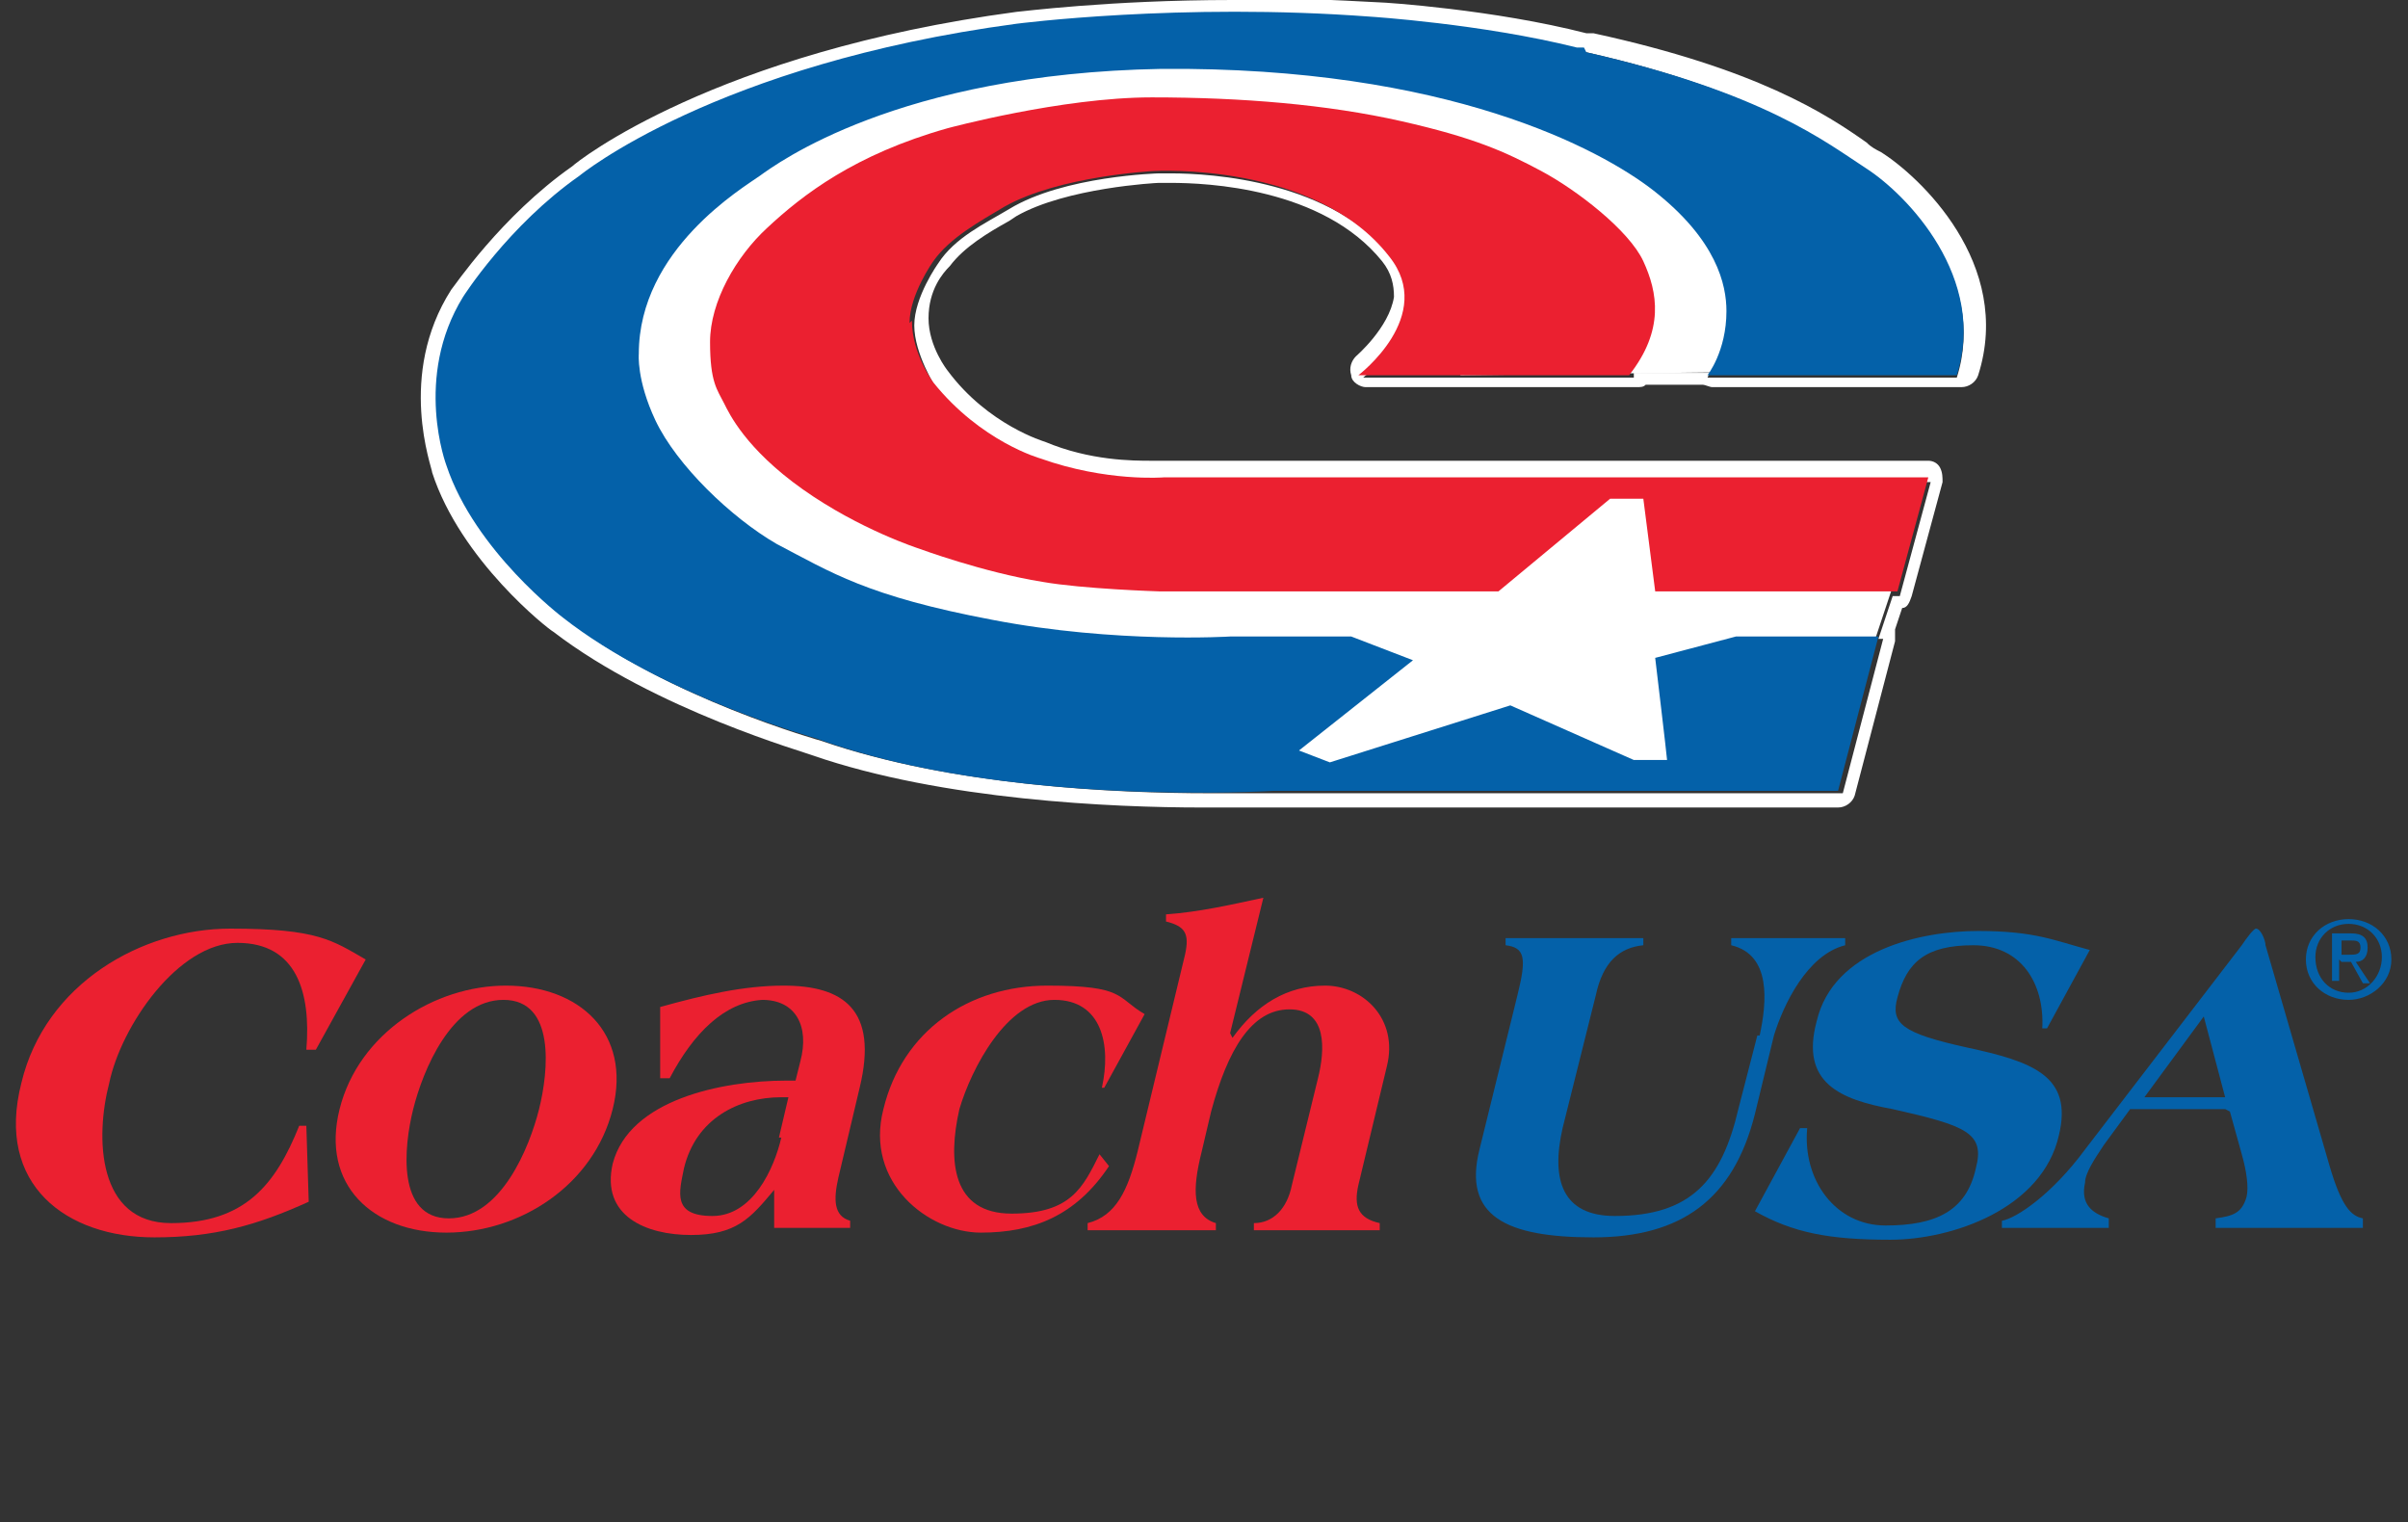 <?xml version="1.0" encoding="UTF-8"?> <svg xmlns="http://www.w3.org/2000/svg" id="Layer_1" version="1.1" viewBox="0 0 101.4 64.1"><rect x="0" y="0" width="101.4" height="64.1" fill="#333333" stroke="none"/><!-- Generator: Adobe Illustrator 29.3.1, SVG Export Plug-In . SVG Version: 2.1.0 Build 151) --><defs><style> .st0 { fill: #0461a9; } .st1 { fill: #fff; } .st2 { display: none; } .st3 { fill: #eb2030; } </style></defs><path class="st1" d="M51.9.7c1.8,0,3.8,0,5.9.2,0,0,4.7.3,8.7,1.3h.3c7.5,1.7,10.1,3.9,11.8,5,1.7,1.1,5.1,4.6,3.8,8.7h-10.5s0,0,.1-.2h-3.2c0,0,0,.1,0,.2h-11.4s3.3-2.5,1.3-5c-2.6-3.3-7.7-3.6-9.4-3.6s-.5,0-.5,0c0,0-4,.1-6.3,1.5-1,.6-2.3,1.2-3,2.3,0,0-1,1.4-1,2.6s.9,2.6.9,2.6c1.9,2.5,4.5,3.2,4.5,3.2,2,.7,3.9.8,4.7.8s.5,0,.5,0h32.2l-1.3,4.8h-.3l-.6,1.8h.2l-1.7,6.5h-23.8s-1.1,0-2.9,0c-3.9,0-10.8-.3-16.3-2.2,0,0-6.5-1.8-10.7-5.1,0,0-3.7-2.8-4.9-6.4,0,0-1.4-3.7.7-7.1,0,0,1.9-3,4.9-5.1,0,0,5.7-4.7,18.4-6.4,0,0,3.8-.5,9-.5M51.9,0c-5.2,0-9,.5-9.1.5-12.7,1.7-18.5,6.3-18.7,6.5-3,2.1-5,5.1-5.1,5.2-2.3,3.6-.8,7.5-.8,7.7,1.2,3.7,4.9,6.6,5.1,6.7,4.3,3.3,10.7,5.1,10.9,5.2,5.5,1.9,12.7,2.2,16.4,2.2s2.9,0,3,0h23.8c.3,0,.6-.2.7-.5l1.7-6.5c0-.2,0-.3,0-.5l.3-.9c.2,0,.3-.2.4-.5l1.3-4.8c0-.2,0-.4-.1-.6-.1-.2-.3-.3-.5-.3h-32.2s0,0,0,0c0,0-.2,0-.5,0-.8,0-2.6,0-4.5-.8,0,0-2.4-.7-4.1-3,0,0-.8-1-.8-2.2s.6-1.9.9-2.2c.6-.8,1.6-1.4,2.5-1.9l.3-.2c2.1-1.2,5.9-1.4,6-1.4,0,0,.2,0,.5,0,1.5,0,6.4.2,8.9,3.3.4.5.5,1,.5,1.5-.2,1.3-1.6,2.5-1.6,2.5-.2.2-.3.5-.2.8,0,.3.4.5.6.5h11.4c.2,0,.3,0,.4-.1h2.4c.1,0,.3.1.4.1h10.5c.3,0,.6-.2.7-.5,1.5-4.7-2.5-8.4-4.1-9.4-.2-.1-.4-.2-.6-.4-1.7-1.2-4.6-3.1-11.5-4.6h-.3c-3.9-1-8.5-1.3-8.7-1.3-1.9-.1-3.9-.2-6-.2h0Z"></path><g><path class="st1" d="M80.3,22.9l-2.3,6.9-6.9,3.3-18.1-1-27.1-6-1.5-10.8,7.1-9.6S44.7.9,53.4,1.7c8.7.8,24.6,3.9,25.6,13.9l-17.5.2-1.9-9s-12.7-1.6-17.5.2c-1.5.6-7.4,3.5-4.8,8.9,2.3,4.8,17.7,7.3,17.7,7.3l10.8-2.3,9.2-.2,5.4,2.3Z"></path><path class="st3" d="M38.3,13.6c0-1.2,1-2.6,1-2.6.7-1,2-1.7,3-2.3,2.3-1.3,6.3-1.5,6.3-1.5,0,0,6.8-.4,9.9,3.6,2,2.5-1.3,5-1.3,5h11.4c1.5-1.9,1.2-3.5.6-4.8-.6-1.3-2.8-3-4.3-3.8-1.5-.8-2.8-1.4-5.9-2.1-3.1-.7-6.7-1-10.5-1s-8.6,1.3-8.6,1.3c-3.9,1.1-6.1,2.8-7.6,4.2-1.3,1.2-2.4,3.1-2.4,4.8s.3,2,.6,2.6c.2.4.9,1.9,3.3,3.6,2.4,1.7,4.9,2.5,4.9,2.5,0,0,2.7,1,5.2,1.4,1.7.3,4.9.4,4.9.4h14.3l4.7-3.9h1.4l.5,3.9h10.2l1.3-4.8h-32.2s-2.4.2-5.2-.8c0,0-2.5-.7-4.5-3.2,0,0-.9-1.2-.9-2.6Z"></path><path class="st0" d="M66.8,2.2c7.5,1.7,10.1,3.8,11.8,4.9,1.7,1.1,5.1,4.6,3.8,8.7h-10.5s.8-1,.8-2.7c0-1.1-.4-3-3.1-5.1-2.2-1.7-8.6-5.2-20.7-5.1-11.1.2-16.2,4-16.9,4.5-.7.5-5.1,3.1-5.1,7.5,0,0-.1,1.1.7,2.8.9,1.9,3.2,4.1,5.1,5.2,2.3,1.2,3.8,2.2,9.1,3.2,5.2,1,10,.7,10,.7h5.1l2.6,1-4.8,3.8,1.3.5,7.6-2.4,5.2,2.3h1.4c0-.1-.5-4.3-.5-4.3l3.4-.9h6l-1.7,6.5h-23.8s-11.3.7-19.2-2.2c0,0-6.5-1.8-10.7-5.1,0,0-3.7-2.8-4.9-6.4,0,0-1.4-3.7.7-7.1,0,0,1.9-3,4.9-5.1,0,0,5.7-4.7,18.4-6.4,0,0,6.9-.9,14.9-.3,0,0,4.7.3,8.7,1.3h.3Z"></path></g><g class="st2"><path class="st1" d="M9.7,39.2c2.4,0,4.3.5,5.7,1.3l-2.1,3.8h-.3c.2-2.4-.4-4.5-2.9-4.5s-4.9,3.5-5.4,5.9c-.6,2.3-.5,5.9,2.6,5.9s4.4-1.6,5.4-4.1h.3c0,0,.1,3.2.1,3.2-2.2,1-4,1.5-6.5,1.5-3.7,0-6.7-2.2-5.6-6.5,1-4.2,5.1-6.5,8.8-6.5M9.7,38.5c-3.7,0-8.3,2.2-9.4,7-.5,2-.2,3.7.9,5,1.1,1.4,3.1,2.3,5.4,2.3s4.7-.6,6.8-1.6c.3-.1.4-.4.4-.6v-3.3c-.1-.2-.2-.4-.4-.5-.1,0-.3-.1-.4-.1s-.1,0-.2,0h-.3c-.2.2-.4.3-.4.5-.7,1.7-2,3.7-4.8,3.7s-1.2-.2-1.6-.7c-.8-1-.7-3-.3-4.3.4-1.8,2-5.3,4.8-5.3s1.3.2,1.7.6c.7.7.7,2,.6,3,0,.3.1.6.4.7h.3c0,.2.2.2.3.2.2,0,.5-.1.6-.4l2.1-3.8c.2-.3,0-.7-.3-.9-1.5-.9-3.6-1.4-6-1.4h0Z"></path><path class="st1" d="M21.3,41.5c3,0,5.3,2,4.5,5.2-.8,3.2-4,5.2-7,5.2s-5.3-2-4.5-5.2c.8-3.2,4-5.2,7-5.2M19,51.4c2.2,0,3.4-3,3.8-4.6.4-1.6.7-4.6-1.5-4.6s-3.4,3-3.8,4.6c-.4,1.6-.7,4.6,1.5,4.6M21.3,40.9c-3.6,0-6.9,2.5-7.7,5.8-.4,1.6-.1,3.1.7,4.2.9,1.2,2.5,1.9,4.4,1.9,3.6,0,6.9-2.5,7.7-5.8.4-1.6.1-3.1-.7-4.2-.9-1.2-2.5-1.9-4.4-1.9h0ZM19,50.7c-.4,0-.6-.2-.7-.3-.4-.6-.5-1.9,0-3.5.5-1.9,1.5-4.1,3.1-4.1s.6.2.7.3c.4.6.5,1.9,0,3.5-.5,1.9-1.5,4.1-3.1,4.1h0Z"></path><path class="st1" d="M32.7,41.5c0,0,.2,0,.3,0,2.6,0,4,1,3.2,4.3l-.9,3.8c-.2.9-.2,1.6.6,1.8v.3h-3.3v-1.6c-1,1.1-2.1,1.9-3.5,1.9s-3.8-.7-3.3-3c.7-2.7,4.6-3.5,7.3-3.5h.4l.2-.8c.4-1.5-.2-2.6-1.6-2.6-1.6,0-2.9,1.3-3.9,3.3h-.3c0,0,0-2.9,0-2.9,1.7-.5,3.3-.9,4.9-.9M30,51.2c1.7,0,2.6-2.1,2.9-3.3l.4-1.7h-.3c-1.8,0-3.6.9-4.1,3-.2,1,0,2,1.2,2M32.7,40.8h0c-1.6,0-3.2.4-4.9.9h-.2c-.3.1-.5.4-.5.7v3c0,.2.2.4.3.5,0,0,0,0,0,0-1.2.6-2.1,1.6-2.4,2.8-.3,1.2,0,2,.4,2.5.7.8,1.9,1.3,3.5,1.3s2.1-.4,2.8-1h0c0,.4.3.7.7.7h3.2c.3,0,.6-.2.7-.5v-.3c.2-.4,0-.7-.4-.8,0,0-.3,0-.1-1l.9-3.8c.4-1.7.3-3-.4-3.9-.7-.9-1.8-1.3-3.5-1.3,0,0-.2,0-.3,0h0ZM28.9,45.5c.6-1.1,1.7-2.6,3.2-2.7.4,0,.6.1.8.3.2.3.3.8.1,1.5v.3c-1.4,0-2.9.2-4.1.6h0ZM30,50.5c-.3,0-.4,0-.4-.2-.2-.2-.2-.6,0-1,.4-1.8,1.9-2.3,2.9-2.4l-.2.8c-.2,1-1,2.8-2.2,2.8h0Z"></path><path class="st1" d="M44.2,41.5c1.5,0,2.9.5,4.1,1.2l-1.7,3.1h-.3c.4-1.8,0-3.7-2-3.7s-3.5,2.9-4,4.6c-.5,2.2-.3,4.4,2.2,4.4s3-1.1,3.7-2.5l.4.5c-1.4,2.1-3.2,2.8-5.4,2.8s-4.9-2.1-4.1-5.2c.8-3.3,3.6-5.2,6.9-5.2M44.2,40.9c-3.8,0-6.7,2.3-7.6,5.8-.4,1.7-.1,3.2.7,4.3.9,1.1,2.3,1.7,4,1.7,2.6,0,4.6-1,5.9-3.1.2-.2.2-.6,0-.8l-.4-.5c-.1-.2-.3-.3-.5-.3s0,0,0,0c-.2,0-.4.1-.5.3-.7,1.3-2,2.1-3.1,2.1s-1.1-.2-1.4-.5c-.4-.6-.5-1.7-.2-3.1.4-1.5,1.5-4.1,3.3-4.1s.8.1,1.1.4c.4.5.5,1.3.3,2.3,0,.3.1.7.4.8h.3c0,.1.1.1.2.1.2,0,.5-.1.6-.4l1.7-3.1c.2-.3,0-.7-.3-.9-1.6-.9-3-1.3-4.4-1.3h0Z"></path><path class="st1" d="M53.3,37.9l-1.4,5.7h0s0,0,0,0c1-1.4,2.3-2.2,3.9-2.2s3.1,1.4,2.6,3.4l-1.2,5c-.2.9,0,1.4.9,1.6v.3c-.9,0-1.9,0-2.7,0s-1.7,0-2.6,0v-.3c.8,0,1.4-.6,1.6-1.6l1.1-4.5c.3-1.2.4-2.9-1.2-2.9s-2.6,1.7-3.3,4.3l-.4,1.7c-.4,1.6-.4,2.7.6,3v.3c-1,0-1.9,0-2.7,0s-1.8,0-2.7,0v-.3c1.2-.3,1.7-1.4,2.1-3l2-8.3c.2-.9,0-1.2-.8-1.4v-.3c1.4-.1,2.7-.4,4.1-.7M53.3,37.2s0,0-.1,0c-1.4.3-2.7.5-4,.7-.3,0-.5.2-.6.5v.3c-.1.2,0,.4,0,.5,0,.2.3.3.4.3.2,0,.3.1.3.1,0,0,0,0,0,0,0,0,0,.1,0,.5l-2,8.3c-.4,1.5-.8,2.3-1.5,2.5-.2,0-.4.3-.5.5v.3c-.1.2,0,.4,0,.6s.3.3.5.3c.5,0,.9,0,1.4,0,.4,0,.9,0,1.3,0s.9,0,1.3,0c.5,0,.9,0,1.4,0s.6-.2.7-.5v-.3c.2-.4,0-.7-.4-.8-.2,0-.6-.2-.1-2.2l.4-1.7c.8-3.3,1.8-3.7,2.6-3.7s.4.1.5.2c.2.2.3.8,0,1.8l-1.1,4.5c-.1.6-.5,1-.9,1-.3,0-.5.2-.6.5v.3c-.1.2,0,.4,0,.6.1.2.3.3.5.3.5,0,.9,0,1.4,0,.4,0,.8,0,1.2,0s.8,0,1.2,0c.5,0,.9,0,1.4,0s.6-.2.7-.5v-.3c.1-.2,0-.4,0-.5,0-.2-.3-.3-.4-.3-.2,0-.3,0-.4-.2,0,0,0-.2,0-.6l1.2-5c.3-1.2.1-2.3-.5-3-.6-.8-1.6-1.2-2.8-1.2s-1.9.3-2.7.8l.9-3.5c0-.2,0-.5-.2-.6-.1-.1-.3-.2-.5-.2h0Z"></path><path class="st1" d="M77.7,39.5v.3c-1.6.4-2.6,2.5-3,3.8l-.8,3.3c-.9,3.6-3.1,5.2-6.8,5.2s-5.5-.9-4.8-3.7l1.6-6.5c.4-1.6.3-2-.5-2.1v-.3c1,0,2,0,2.9,0s2,0,2.9,0v.3c-1,.1-1.7.7-2,2.1l-1.4,5.6c-.5,2.2,0,3.7,2.2,3.7,3.2,0,4.5-1.5,5.2-4.5l.8-3.1c.3-1.4.5-3.4-1.2-3.8v-.3c1.1,0,1.9,0,2.6,0s1.5,0,2.2,0M77.7,38.8c-.4,0-.7,0-1.1,0-.4,0-.7,0-1.1,0s-.7,0-1,0c-.5,0-1,0-1.5,0s-.6.2-.7.5v.3c-.1.2,0,.4,0,.5s.3.3.4.3c.3,0,.5.2.6.4.3.5.3,1.4,0,2.6l-.8,3.1c-.7,2.9-1.9,3.9-4.6,3.9s-1.1-.2-1.4-.5c-.4-.5-.4-1.3-.1-2.4l1.4-5.6c.4-1.5,1.1-1.6,1.4-1.6.3,0,.5-.2.6-.5v-.3c.1-.2,0-.4,0-.6-.1-.2-.3-.3-.5-.3-.5,0-1,0-1.6,0-.5,0-1,0-1.4,0s-.9,0-1.3,0c-.5,0-1,0-1.5,0s-.6.2-.7.5v.3c-.1.2,0,.4,0,.5.1.2.3.3.5.3,0,0,0,0,0,0,0,.1,0,.4-.2,1.3l-1.6,6.5c-.3,1.4,0,2.3.5,2.8,1.2,1.5,3.6,1.7,5,1.7,4.1,0,6.6-1.9,7.5-5.7l.8-3.3c.3-1.4,1.3-3,2.4-3.3.2,0,.4-.3.5-.5v-.3c.1-.2,0-.4,0-.6-.1-.2-.3-.3-.5-.3h0Z"></path><path class="st1" d="M83.3,39.2c1.7,0,3.2.4,4.7.8l-1.8,3.3h-.2c.1-1.9-.9-3.5-2.9-3.5s-2.8.7-3.2,2.2c-.3,1.1.2,1.5,2.9,2.1,2.8.6,4.5,1.2,3.9,3.7-.7,3.1-4.5,4.4-7.1,4.4s-4.1-.3-5.7-1.2l1.9-3.5h.3c-.2,2.2,1.2,4.1,3.3,4.1s3.4-.6,3.8-2.4c.4-1.5-.4-1.8-3.5-2.5-2.2-.4-3.9-1.1-3.2-3.7.7-3,4.4-3.8,6.8-3.8M83.3,38.5c-3.1,0-6.7,1.1-7.4,4.3-.3,1.1-.2,2,.3,2.7.7,1.1,2.2,1.5,3.5,1.7,1,.2,2.7.5,3,1,0,.1,0,.3,0,.7-.4,1.8-2.5,1.9-3.2,1.9s-1.4-.3-1.9-.8c-.6-.6-.8-1.5-.7-2.4,0-.3-.1-.6-.4-.7h-.3c0-.2-.2-.2-.3-.2-.2,0-.5.1-.6.4l-1.9,3.5c-.2.3,0,.7.3.9,1.5.9,3.5,1.3,6,1.3s6.9-1.3,7.8-4.9c.3-1,.2-1.9-.3-2.5-.7-1.2-2.3-1.6-4.2-2-1.5-.3-2.3-.6-2.4-.8,0,0,0-.3,0-.4.3-1.3,1.5-1.7,2.5-1.7s1.2.2,1.6.6c.5.5.7,1.2.6,2.1,0,.3.1.6.4.7h.2c0,.1.2.1.3.1.2,0,.5-.1.6-.4l1.8-3.3c0-.2.1-.4,0-.6s-.2-.3-.4-.4c-1.3-.4-3-.8-4.8-.8h0Z"></path><path class="st1" d="M95.1,39.2c.1,0,.3.5.4.7l2.7,9.3c.5,1.7.9,2.1,1.5,2.2v.4c-1.2,0-2.4,0-3.3,0s-2.1,0-3.1,0v-.4c.7-.1,1.2-.2,1.3-.9.1-.4,0-1.2-.2-1.8l-.5-1.8h-4l-1.1,1.5c-.4.6-.7,1.2-.8,1.6-.2,1,.3,1.4,1.1,1.5v.4c-.9,0-1.7,0-2.4,0s-1.5,0-2.3,0v-.3c.7-.1,2.1-1.1,3.6-3l6.6-8.6c.2-.2.5-.7.6-.7h0M90.3,46.2h3.4l-.9-3.4-2.5,3.4M95.1,38.5h0c-.4,0-.7.3-1.2.9l-6.6,8.6c-1.5,1.9-2.8,2.7-3.1,2.8-.3,0-.5.3-.5.5v.3c-.1.2,0,.4,0,.6.1.2.3.3.5.3.4,0,.8,0,1.2,0,.4,0,.7,0,1.1,0s.7,0,1.1,0c.4,0,.9,0,1.3,0s.6-.2.7-.5v-.4c.1-.2.1-.4,0-.5s-.3-.3-.4-.3c-.4,0-.5-.2-.6-.2,0,0,0-.2,0-.4,0-.2.2-.5.7-1.3l.9-1.2h3.2l.4,1.3c.2.8.2,1.3.2,1.5,0,.3,0,.3-.7.4-.3,0-.5.3-.6.5v.4c-.1.2,0,.4,0,.6.1.2.3.3.5.3.6,0,1.1,0,1.7,0,.5,0,1,0,1.5,0s1,0,1.5,0c.6,0,1.2,0,1.7,0s.6-.2.7-.5v-.4c.2-.2.1-.4,0-.5-.1-.2-.3-.3-.4-.3-.2,0-.5,0-1-1.7l-2.7-9.3c-.2-.8-.6-1.2-1-1.2h0ZM91.7,45.5l.9-1.2.3,1.2h-1.2Z"></path><path class="st1" d="M98.9,38.6c.9,0,1.8.7,1.8,1.7s-.8,1.7-1.8,1.7-1.8-.7-1.8-1.7.8-1.7,1.8-1.7M98.9,41.8c.8,0,1.4-.6,1.4-1.5s-.6-1.4-1.4-1.4-1.4.6-1.4,1.4.6,1.5,1.4,1.5M99,39.3c.5,0,.7.2.7.6s-.2.5-.5.6l.6.9h-.3l-.5-.9h-.4v.9h-.3v-2h.8M98.6,40.2h.4c.3,0,.5,0,.5-.3s-.2-.3-.4-.3h-.4v.6M98.9,37.9c-1.4,0-2.5,1.1-2.5,2.4s1.1,2.4,2.5,2.4,2.4-1.1,2.4-2.4-1.1-2.4-2.4-2.4h0Z"></path></g><g><path class="st3" d="M13.2,44.2h-.3c.2-2.4-.4-4.5-2.9-4.5s-4.9,3.5-5.4,5.9c-.6,2.3-.5,5.9,2.6,5.9s4.4-1.6,5.4-4.1h.3c0,0,.1,3.2.1,3.2-2.2,1-4,1.5-6.5,1.5-3.7,0-6.7-2.2-5.6-6.5,1-4.2,5.1-6.5,8.8-6.5s4.3.5,5.7,1.3l-2.1,3.8Z"></path><path class="st3" d="M21.2,42.1c2.2,0,1.9,3,1.5,4.6-.4,1.6-1.6,4.6-3.8,4.6s-1.9-3-1.5-4.6c.4-1.6,1.6-4.6,3.8-4.6ZM21.3,41.5c-3,0-6.2,2-7,5.2-.8,3.2,1.4,5.2,4.5,5.2s6.2-2,7-5.2c.8-3.2-1.4-5.2-4.5-5.2Z"></path><path class="st3" d="M32.9,47.9c-.3,1.3-1.2,3.3-2.9,3.3s-1.4-1-1.2-2c.5-2.1,2.3-3,4.1-3h.3l-.4,1.7ZM32.6,51.7h3.2v-.3c-.7-.2-.7-.9-.5-1.8l.9-3.8c.8-3.3-.7-4.3-3.2-4.3-1.7,0-3.4.4-5.2.9v3c0,0,.4,0,.4,0,1-1.9,2.3-3.2,3.9-3.3,1.4,0,2,1.1,1.6,2.6l-.2.8h-.4c-2.7,0-6.6.8-7.3,3.5-.5,2.2,1.4,3,3.3,3s2.5-.7,3.5-1.9v1.6Z"></path><path class="st3" d="M46.7,45.8h-.3c.4-1.8,0-3.7-2-3.7s-3.5,2.9-4,4.6c-.5,2.2-.3,4.4,2.2,4.4s3-1.1,3.7-2.5l.4.5c-1.4,2.1-3.2,2.8-5.4,2.8s-4.9-2.1-4.1-5.2c.8-3.3,3.6-5.2,6.9-5.2s2.9.5,4.1,1.2l-1.7,3.1Z"></path><path class="st3" d="M51.9,43.7h0s0,0,0,0c1-1.4,2.3-2.2,3.9-2.2s3.1,1.4,2.6,3.4l-1.2,5c-.2.9,0,1.4.9,1.6v.3c-.9,0-1.9,0-2.7,0s-1.7,0-2.6,0v-.3c.8,0,1.4-.6,1.6-1.6l1.1-4.5c.3-1.2.4-2.9-1.2-2.9s-2.6,1.7-3.3,4.3l-.4,1.7c-.4,1.6-.4,2.7.6,3v.3c-1,0-1.9,0-2.7,0s-1.8,0-2.7,0v-.3c1.2-.3,1.7-1.4,2.1-3l2-8.3c.2-.9,0-1.2-.8-1.4v-.3c1.4-.1,2.7-.4,4.1-.7l-1.4,5.7Z"></path><path class="st0" d="M74.1,43.6c.3-1.4.5-3.4-1.2-3.8v-.3c1.1,0,1.9,0,2.6,0s1.5,0,2.2,0v.3c-1.6.4-2.6,2.5-3,3.8l-.8,3.3c-.9,3.6-3.1,5.2-6.8,5.2s-5.5-.9-4.8-3.7l1.6-6.5c.4-1.6.3-2-.5-2.1v-.3c1,0,2,0,2.9,0s2,0,2.9,0v.3c-1,.1-1.7.7-2,2.1l-1.4,5.6c-.5,2.2,0,3.7,2.2,3.7,3.2,0,4.5-1.5,5.2-4.5l.8-3.1Z"></path><path class="st0" d="M86.2,43.3h-.2c.1-1.9-.9-3.5-2.9-3.5s-2.8.7-3.2,2.2c-.3,1.1.2,1.5,2.9,2.1,2.8.6,4.5,1.2,3.9,3.7-.7,3.1-4.5,4.4-7.1,4.4s-4.1-.3-5.7-1.2l1.9-3.5h.3c-.2,2.2,1.2,4.1,3.3,4.1s3.4-.6,3.8-2.4c.4-1.5-.4-1.8-3.5-2.5-2.2-.4-3.9-1.1-3.2-3.7.7-3,4.4-3.8,6.8-3.8s3.2.4,4.7.8l-1.8,3.3Z"></path><path class="st0" d="M92.8,42.8l.9,3.4h-3.4l2.5-3.4ZM93.9,46.8l.5,1.8c.2.7.3,1.4.2,1.8-.2.7-.6.8-1.3.9v.4c1,0,2.1,0,3,0s2.2,0,3.2,0v-.4c-.5-.1-.9-.5-1.4-2.2l-2.7-9.3c0-.2-.2-.7-.4-.7h0c-.1,0-.4.4-.6.7l-6.6,8.6c-1.4,1.9-2.9,2.9-3.5,3v.3c.7,0,1.5,0,2.2,0s1.6,0,2.3,0v-.4c-.7-.2-1.2-.6-1-1.5,0-.4.4-1,.8-1.6l1.1-1.5h4Z"></path><path class="st0" d="M97.5,40.3c0-.8.6-1.4,1.4-1.4s1.4.6,1.4,1.4-.6,1.5-1.4,1.5-1.4-.6-1.4-1.5ZM98.9,42.1c.9,0,1.8-.7,1.8-1.7s-.8-1.7-1.8-1.7-1.8.7-1.8,1.7.8,1.7,1.8,1.7ZM98.6,40.5h.4l.5.9h.3l-.6-.9c.3,0,.5-.2.5-.6s-.2-.6-.7-.6h-.8v2h.3v-.9ZM98.6,40.2v-.6h.4c.2,0,.4,0,.4.3s-.2.3-.5.3h-.4Z"></path></g><g class="st2"><path class="st1" d="M8.4,58.2s0,0,0,0c.7,0,1.1.2,1.3.2l-.2.5c-.1,0-.5-.2-.9-.2,0,0,0,0,0,0-.6,0-1.1.2-1.1.6,0,.3.2.4.9.6.6.2,1.5.4,1.5,1.3s-.7,1.2-1.8,1.3c0,0,0,0,0,0-.6,0-1.2-.2-1.5-.4l.2-.5c.1,0,.5.3,1,.3,0,0,.2,0,.2,0,.7,0,1.1-.3,1.1-.7s-.2-.5-1-.7c-.8-.2-1.3-.5-1.3-1.2,0-.7.7-1.1,1.7-1.1M8.4,58c-1.1,0-1.9.5-1.9,1.3,0,.8.7,1.2,1.5,1.3.8.2.9.4.9.6,0,.3-.4.5-1,.5,0,0-.1,0-.2,0-.5,0-.8-.2-.9-.3,0,0,0,0,0,0s0,0,0,0c0,0,0,0-.1,0l-.2.5c0,0,0,.2,0,.2.4.2,1,.4,1.6.4,1.2,0,2-.6,2-1.4s-.9-1.2-1.5-1.4h0c-.7-.2-.8-.3-.8-.5,0-.3.5-.4.9-.4.3,0,.6,0,.9.2,0,0,0,0,0,0,0,0,.1,0,.2-.1l.2-.5c0,0,0-.2,0-.2-.2,0-.7-.2-1.3-.2,0,0,0,0,0,0h0Z"></path><path class="st1" d="M14.4,58.3l-.2.5h-1.6v3.5h-.8v-3.5h-1.7l.2-.5h4M14.4,58.1h-4c0,0-.1,0-.2.1l-.2.5c0,0,0,.1,0,.2,0,0,0,0,.1,0h1.5v3.4c0,0,0,.2.2.2h.8c0,0,.2,0,.2-.2v-3.4h1.4c0,0,.1,0,.2,0l.2-.5c0,0,0-.1,0-.2,0,0,0,0-.1,0h0Z"></path><path class="st1" d="M16.6,58.3l2,4.1h-.8l-.6-1.2h-2.1l-.6,1.2h-.8l2-4.1h.8M15.4,60.7h1.7l-.8-1.7-.8,1.7M16.6,58.1h-.8c0,0-.1,0-.2,0l-2,4.1c0,0,0,.1,0,.2,0,0,0,0,.1,0h.8c0,0,.1,0,.2,0l.5-1.1h1.9l.5,1.1c0,0,0,0,.2,0h.8c0,0,.1,0,.1,0s0-.1,0-.2l-2-4.1c0,0,0,0-.2,0h0ZM15.7,60.5l.6-1.2.6,1.2h-1.1Z"></path><path class="st1" d="M21.4,58.2s0,0,.1,0c0,0,.2,0,.3,0,.1,0,.7,0,1.2.3l-.3.5c0,0-.4-.2-.7-.2-.2,0-.4,0-.6,0-.9,0-1.7.5-1.7,1.6s.5,1.5,1.8,1.5c0,0,0,0,0,0,.3,0,.7,0,1-.1v-1h-1.2l.3-.5h1.7v1.8c-.6.3-1.2.4-1.8.4-1.5,0-2.4-.8-2.4-2.1s1-2.2,2.4-2.2M21.4,58c-1.6,0-2.6,1-2.6,2.4s1,2.2,2.6,2.2,1.3-.1,1.9-.4c0,0,.1,0,.1-.2v-1.8c0,0,0-.2-.2-.2h-1.7c0,0-.1,0-.2,0l-.3.5c0,0,0,.1,0,.2s0,0,.1,0h1.1v.7c-.2,0-.5,0-.8,0h0c-1,0-1.6-.5-1.6-1.4s.8-1.4,1.6-1.4c.2,0,.4,0,.6,0,.3,0,.6.2.7.2,0,0,0,0,0,0,0,0,.1,0,.1,0l.3-.5c0,0,0-.2,0-.2-.3-.2-.8-.3-1.3-.4-.1,0-.3,0-.3,0h-.1Z"></path><path class="st1" d="M27.6,58.3l-.2.5h-2.2v1.2h2v.5h-2v1.3h2.3v.5h-3.1v-4.1h3.2M27.6,58.1h-3.2c0,0-.2,0-.2.2v4.1c0,0,0,.2.2.2h3.1c0,0,.2,0,.2-.2v-.5c0,0,0-.2-.2-.2h-2.1v-1h1.9c0,0,.2,0,.2-.2v-.5c0,0,0-.2-.2-.2h-1.9v-.8h2c0,0,.1,0,.2-.1l.2-.5c0,0,0-.1,0-.2,0,0,0,0-.1,0h0Z"></path><path class="st1" d="M30.7,58.2s0,0,.1,0c0,0,.2,0,.3,0,.1,0,.7,0,1.2.4l-.3.5c-.4-.2-.8-.3-1.3-.3s0,0,0,0c-.9,0-1.7.5-1.7,1.6s.5,1.5,1.8,1.5.3,0,.4,0c.4,0,.7-.2,1-.4l.3.5c-.6.4-1.2.5-1.8.5-1.5,0-2.4-.8-2.4-2.1s1-2.2,2.4-2.2M30.7,58h0c-1.6,0-2.6,1-2.6,2.4s1,2.2,2.6,2.2,1.3-.2,1.9-.5c0,0,.1-.2,0-.2l-.3-.5c0,0,0,0-.1,0s0,0,0,0c-.3.1-.6.3-1,.3-.1,0-.2,0-.4,0-1,0-1.6-.5-1.6-1.4s.8-1.4,1.5-1.4h0c.5,0,.9,0,1.2.3,0,0,0,0,0,0,0,0,.1,0,.1,0l.3-.5c0,0,0-.2,0-.2-.5-.3-1.1-.4-1.3-.4-.1,0-.3,0-.3,0h-.1Z"></path><path class="st1" d="M35.6,58.2c1.4,0,2.3.9,2.3,2.1s-1.1,2.2-2.5,2.2-2.3-.9-2.3-2.1,1-2.2,2.5-2.2M35.5,61.9c.9,0,1.6-.6,1.6-1.5h0c0-1-.7-1.7-1.6-1.7s-1.6.7-1.6,1.6.7,1.6,1.6,1.6M35.6,58c-1.5,0-2.6,1-2.6,2.4s1.1,2.3,2.5,2.3,2.6-1,2.6-2.4-1.1-2.3-2.5-2.3h0ZM35.5,61.7c-.8,0-1.4-.6-1.4-1.5s.6-1.4,1.4-1.4,1.5.6,1.5,1.4h0c0,.9-.6,1.5-1.4,1.5h0Z"></path><path class="st1" d="M41,58.3l2,4.1h-.8l-.6-1.2h-2.1l-.6,1.2h-.8l2-4.1h.8M39.8,60.7h1.7l-.8-1.7-.8,1.7M41,58.1h-.8c0,0-.1,0-.2,0l-2,4.1c0,0,0,.1,0,.2s0,0,.1,0h.8c0,0,.1,0,.2,0l.5-1.1h1.9l.5,1.1c0,0,0,0,.2,0h.8c0,0,.1,0,.1,0,0,0,0-.1,0-.2l-2-4.1c0,0,0,0-.2,0h0ZM40.1,60.5l.6-1.2.6,1.2h-1.1Z"></path><path class="st1" d="M45.8,58.2s0,0,.1,0c0,0,.2,0,.3,0,.1,0,.7,0,1.2.4l-.3.5c-.4-.2-.8-.3-1.3-.3s0,0,0,0c-.9,0-1.7.5-1.7,1.6s.5,1.5,1.8,1.5.3,0,.4,0c.4,0,.7-.2,1-.4l.3.5c-.6.4-1.2.5-1.8.5-1.5,0-2.4-.8-2.4-2.1s1-2.2,2.4-2.2M45.8,58h0c-1.6,0-2.6,1-2.6,2.4s1,2.2,2.6,2.2,1.3-.2,1.9-.5c0,0,.1-.2,0-.2l-.3-.5c0,0,0,0-.1,0s0,0,0,0c-.3.1-.6.3-.9.3-.1,0-.2,0-.4,0-1,0-1.6-.5-1.6-1.4s.8-1.4,1.5-1.4h0c.5,0,.9,0,1.2.3,0,0,0,0,0,0,0,0,.1,0,.1,0l.3-.5c0,0,0-.2,0-.2-.5-.3-1.1-.4-1.3-.4-.1,0-.3,0-.3,0h-.1Z"></path><path class="st1" d="M52.7,58.3v4.1h-.8v-1.9h-2.6v1.9h-.8v-4.1h.8v1.7h2.6v-1.7h.8M52.7,58.1h-.8c0,0-.2,0-.2.2v1.5h-2.2v-1.5c0,0,0-.2-.2-.2h-.8c0,0-.2,0-.2.2v4.1c0,0,0,.2.2.2h.8c0,0,.2,0,.2-.2v-1.7h2.2v1.7c0,0,0,.2.2.2h.8c0,0,.2,0,.2-.2v-4.1c0,0,0-.2-.2-.2h0Z"></path><path class="st1" d="M57.6,58.3c.3,0,.5,0,.8,0v.3c-.3,0-.5,0-.8,0-1.5,0-2.5,1-2.5,2.1s.6,1.5,1.4,1.5.6,0,1-.3v-.9c.1,0-.8,0-.8,0v-.3h1.2l-.2,1.3c-.4.3-.9.4-1.3.4-.8,0-1.7-.6-1.7-1.8s1-2.4,2.8-2.4M57.6,58.1c-1.9,0-3,1.3-3,2.6s1,1.9,1.9,1.9,1-.2,1.4-.4c0,0,0,0,0-.1l.2-1.3s0,0,0-.1,0,0-.1,0h-1.2c0,0-.2,0-.2.2v.3s0,0,0,.1c0,0,0,0,.1,0h.7v.6c-.4.2-.7.2-.9.2-.7,0-1.2-.5-1.2-1.3,0-1.2.9-2,2.3-2s.4,0,.7,0c0,0,0,0,0,0,0,0,0,0,0,0,0,0,0,0,0-.1v-.3c0,0,0-.2,0-.2-.3,0-.5-.1-.8-.1h0Z"></path><path class="st1" d="M59.9,58.3c.7,0,1.1.5,1.1,1s-.4,1-.9,1.1c.1,0,.2.3.4.6l.7,1.3h-.3l-.7-1.2c-.3-.6-.3-.7-.7-.7h-.6l-.3,1.9h-.3l.6-4h.9M59,60.2h.7c.6,0,1-.3,1-.8s-.2-.8-.8-.8h-.7l-.2,1.6M59.9,58.1h-.9c0,0-.2,0-.2.1l-.6,4s0,0,0,.1,0,0,.1,0h.3c0,0,.2,0,.2-.1l.2-1.7h.4q.2,0,.4.4v.2c.1,0,.8,1.2.8,1.2,0,0,0,0,.1,0h.3c0,0,.1,0,.1,0,0,0,0-.1,0-.2l-.7-1.3c0-.2-.2-.3-.3-.4.5-.2.8-.6.8-1.2s-.5-1.2-1.3-1.2h0ZM59.4,58.7h.5c.6,0,.6.5.6.6,0,.4-.3.7-.8.7h-.5l.2-1.3h0Z"></path><path class="st1" d="M63.5,58.3c.9,0,1.4.6,1.4,1.6s-.8,2.5-1.9,2.5-1.4-.6-1.4-1.7.5-2.5,1.9-2.5M63,62.1c1,0,1.6-1.1,1.6-2.3s-.4-1.3-1.1-1.3c-1.2,0-1.6,1.5-1.6,2.3s.4,1.3,1.1,1.3M63.5,58.1c-1.5,0-2.1,1.6-2.1,2.6s.6,1.8,1.6,1.8,2.1-1.2,2.1-2.7-.6-1.8-1.6-1.8h0ZM63,62c-.6,0-1-.4-1-1.1s.3-2.1,1.4-2.1.9.4.9,1.1c0,1-.4,2.1-1.4,2.1h0Z"></path><path class="st1" d="M68.8,58.3l-.4,2.6c-.2,1.1-.9,1.5-1.7,1.5s-1.4-.6-1.3-1.5l.4-2.6h.3l-.4,2.5c-.1.9.5,1.3,1.1,1.3s1.2-.7,1.3-1.2l.4-2.6h.3M68.8,58.1h-.3c0,0-.2,0-.2.1l-.4,2.6c0,.5-.4,1.1-1.2,1.1s-.6-.1-.7-.3c-.2-.2-.2-.5-.2-.8l.4-2.5s0,0,0-.1c0,0,0,0-.1,0h-.3c0,0-.2,0-.2.1l-.4,2.6c0,.5,0,.9.3,1.2.3.3.7.5,1.1.5.7,0,1.7-.4,1.8-1.6l.4-2.6s0,0,0-.1c0,0,0,0-.1,0h0Z"></path><path class="st1" d="M70.5,58.3c.7,0,1.1.4,1.1,1.1s-.3,1.2-1.3,1.2h-.6l-.3,1.8h-.3l.6-4h.8M69.6,60.3h.6c.9,0,1.1-.5,1.1-.9s-.3-.8-.9-.8h-.5l-.2,1.7M70.5,58.1h-.8c0,0-.2,0-.2.1l-.6,4s0,0,0,.1c0,0,0,0,.1,0h.3c0,0,.2,0,.2-.1l.2-1.7h.5c1.1,0,1.5-.7,1.5-1.3s-.5-1.2-1.3-1.2h0ZM70,58.7h.4c.4,0,.7.2.7.7s-.1.7-.9.7h-.4l.2-1.4h0Z"></path><path class="st1" d="M3.2,58.2l1.6,4.1h-.5l-.4-1.1h-1.7l-.4,1.1h-.5l1.6-4.1h.3M2.4,60.9h1.3l-.5-1.4c0-.2-.1-.4-.2-.5h0c0,.2,0,.3-.2.5l-.5,1.4M3.2,58.1h-.3c0,0-.1,0-.2.1l-1.6,4.1c0,0,0,.1,0,.2,0,0,0,0,.1,0h.5c0,0,.1,0,.2-.1l.4-1h1.4l.4,1c0,0,0,.1.2.1h.5c0,0,.1,0,.1,0,0,0,0-.1,0-.2l-1.6-4.1c0,0,0-.1-.2-.1h0ZM2.6,60.7l.4-1.2s0,0,0,0h0s.4,1.2.4,1.2h-.8Z"></path><g><path class="st1" d="M75.1,58.2c.5,0,.9.1,1.1.2v.5c-.3-.2-.6-.3-1.1-.3-.9,0-1.6.7-1.6,1.7s.6,1.7,1.6,1.7.7-.1,1-.3v.4c-.2.2-.6.3-1,.3-1.2,0-2-.9-2-2.1s.9-2.2,2.1-2.2M75.1,58c-1.3,0-2.2,1-2.2,2.3s.9,2.3,2.2,2.3.9-.1,1.3-.3c0,0,.1-.1,0-.2v-.4c-.2,0-.2,0-.2-.1,0,0,0,0,0,0s0,0,0,0c-.3.2-.6.2-.9.2-.8,0-1.4-.6-1.4-1.5s.6-1.5,1.4-1.5.7.1,1,.3c0,0,0,0,0,0s0,0,0,0c0,0,0,0,0-.1v-.5c0,0,0-.1,0-.1-.2-.1-.6-.3-1.2-.3h0Z"></path><path class="st1" d="M77.7,59.3c.4,0,.7.1,1,.4.3.3.4.7.4,1.2s-.2.9-.4,1.2c-.2.2-.6.4-1,.4s-.7-.1-.9-.4c-.3-.3-.4-.7-.4-1.2s.2-.9.4-1.2c.2-.2.6-.4.9-.4M77.8,62.1c.6,0,.9-.5.9-1.2s-.3-1.2-.9-1.2-.9.5-.9,1.2.3,1.2.9,1.2M77.7,59.1c-.4,0-.8.2-1.1.4-.3.3-.5.8-.5,1.3s.2,1,.5,1.3c.3.3.6.4,1.1.4s.8-.1,1.1-.4c.3-.3.5-.8.5-1.3s-.2-1-.5-1.3c-.3-.3-.7-.4-1.1-.4h0ZM77.8,61.9c-.5,0-.7-.5-.7-1s0-1,.7-1,.7.7.7,1c0,.5-.2,1-.7,1h0Z"></path><path class="st1" d="M83.1,59.3c.5,0,.9.2.9.9v2.1h-.5v-2c0-.4,0-.7-.5-.7s-.7.3-1,.5c0,0,0,.1,0,.2v2h-.5v-2c0-.4,0-.7-.5-.7s-.7.3-.9.5v2.2h-.5v-3h.4v.4c.5-.3.8-.4,1.1-.4s.6.2.7.5c.3-.3.7-.5,1.1-.5M83.1,59.1c-.3,0-.7.1-1,.4-.2-.3-.5-.4-.8-.4s-.6.1-1,.3h0c0-.2,0-.2-.2-.2h-.4c0,0-.2,0-.2.2v3c0,0,0,.2.2.2h.5c0,0,.2,0,.2-.2v-2.1c.2-.2.5-.4.8-.4s.3,0,.3.5v2c0,0,0,.2.2.2h.5c0,0,.2,0,.2-.2v-2s0,0,0-.1c.2-.2.5-.4.8-.4s.3,0,.3.5v2c0,0,0,.2.2.2h.5c0,0,.2,0,.2-.2v-2.1c0-.7-.4-1.1-1.1-1.1h0Z"></path><path class="st1" d="M85.7,59.3c.9,0,1.5.6,1.5,1.5s-.7,1.6-1.5,1.6-.4,0-.5,0v1.5h-.5v-4.4c.2,0,.6-.2,1-.2M85.7,62.1c.6,0,1-.5,1-1.2s-.5-1.2-1-1.2-.4,0-.5,0v2.1c.2,0,.3.1.5.1M85.7,59.1c-.4,0-.8.1-1,.2h0c0,0-.1.1-.1.2v4.4c0,0,0,.2.2.2h.5c0,0,.2,0,.2-.2v-1.3c.1,0,.2,0,.4,0,.8,0,1.7-.6,1.7-1.8s-.7-1.7-1.7-1.7h0ZM85.4,59.9c.1,0,.2,0,.3,0,.5,0,.9.4.9,1s-.3,1-.9,1-.2,0-.3,0v-1.9h0Z"></path><path class="st1" d="M88.9,59.3c.6,0,1,.2,1,1v.9c0,.9,0,1.1,0,1.1h-.4v-.3c-.3.2-.6.4-1,.4s-.9-.3-.9-.9.4-1,1.2-1h.6v-.2c0-.5-.3-.6-.6-.6s-.6.1-.8.3l-.2-.3c.3-.2.7-.3,1-.3M88.7,62.1c.4,0,.6-.2.8-.3v-.8h-.6c-.6,0-.8.2-.8.6s.2.5.6.5M88.9,59.1c-.4,0-.8.1-1.1.4,0,0,0,.1,0,.2l.2.3s0,0,.1,0c0,0,0,0,0,0,0,0,0,0,0,0,.2-.1.4-.2.7-.2s.5.1.5.5h0s-.4,0-.4,0c-.9,0-1.4.4-1.4,1.1s.5,1.1,1.1,1.1.6,0,.8-.2h0c0,.1,0,.2.2.2h.4c0,0,.1,0,.1,0,0,0,0-.1,0-.2,0,0,0-.4,0-1.1v-.9c0-.8-.4-1.2-1.2-1.2h0ZM88.7,61.9c-.3,0-.4-.1-.4-.4s0-.4.6-.4h.4s0,.5,0,.5c-.1.1-.3.2-.6.2h0Z"></path><path class="st1" d="M92.2,59.3c.4,0,.9.3.9,1.1v2h-.5v-1.8c0-.4,0-.8-.5-.8s-.7.3-.9.5v2.2h-.5v-3h.4v.4c.4-.3.7-.4,1.1-.4M92.2,59.1c-.4,0-.7.1-1,.3h0c0-.2,0-.2-.2-.2h-.4c0,0-.2,0-.2.2v3c0,0,0,.2.2.2h.5c0,0,.2,0,.2-.2v-2.1c.2-.2.5-.4.8-.4s.3,0,.3.6v1.8c0,0,0,.2.2.2h.5c0,0,.2,0,.2-.2v-2c0-.9-.5-1.2-1-1.2h0Z"></path><path class="st1" d="M96.3,59.4l-1.1,3.3c-.4,1-.8,1.2-1.3,1.2s-.4,0-.5-.1v-.4c.2,0,.4,0,.6,0,.4,0,.7-.3.9-1.1l-1.3-3h.5l1.1,2.4h0l.8-2.4h.5M96.3,59.2h-.5c0,0-.1,0-.2.1l-.7,2-.9-2.1c0,0,0-.1-.2-.1h-.5c0,0-.1,0-.1,0,0,0,0,.1,0,.2l1.3,3c-.2.6-.4.9-.7.9s-.3,0-.4,0c0,0,0,0,0,0s0,0,0,0c0,0,0,0,0,.1v.4c-.1,0,0,.2,0,.2.1,0,.3.1.6.1.7,0,1.2-.4,1.5-1.3l1.1-3.3c0,0,0-.1,0-.2,0,0,0,0-.1,0h0Z"></path></g></g></svg> 